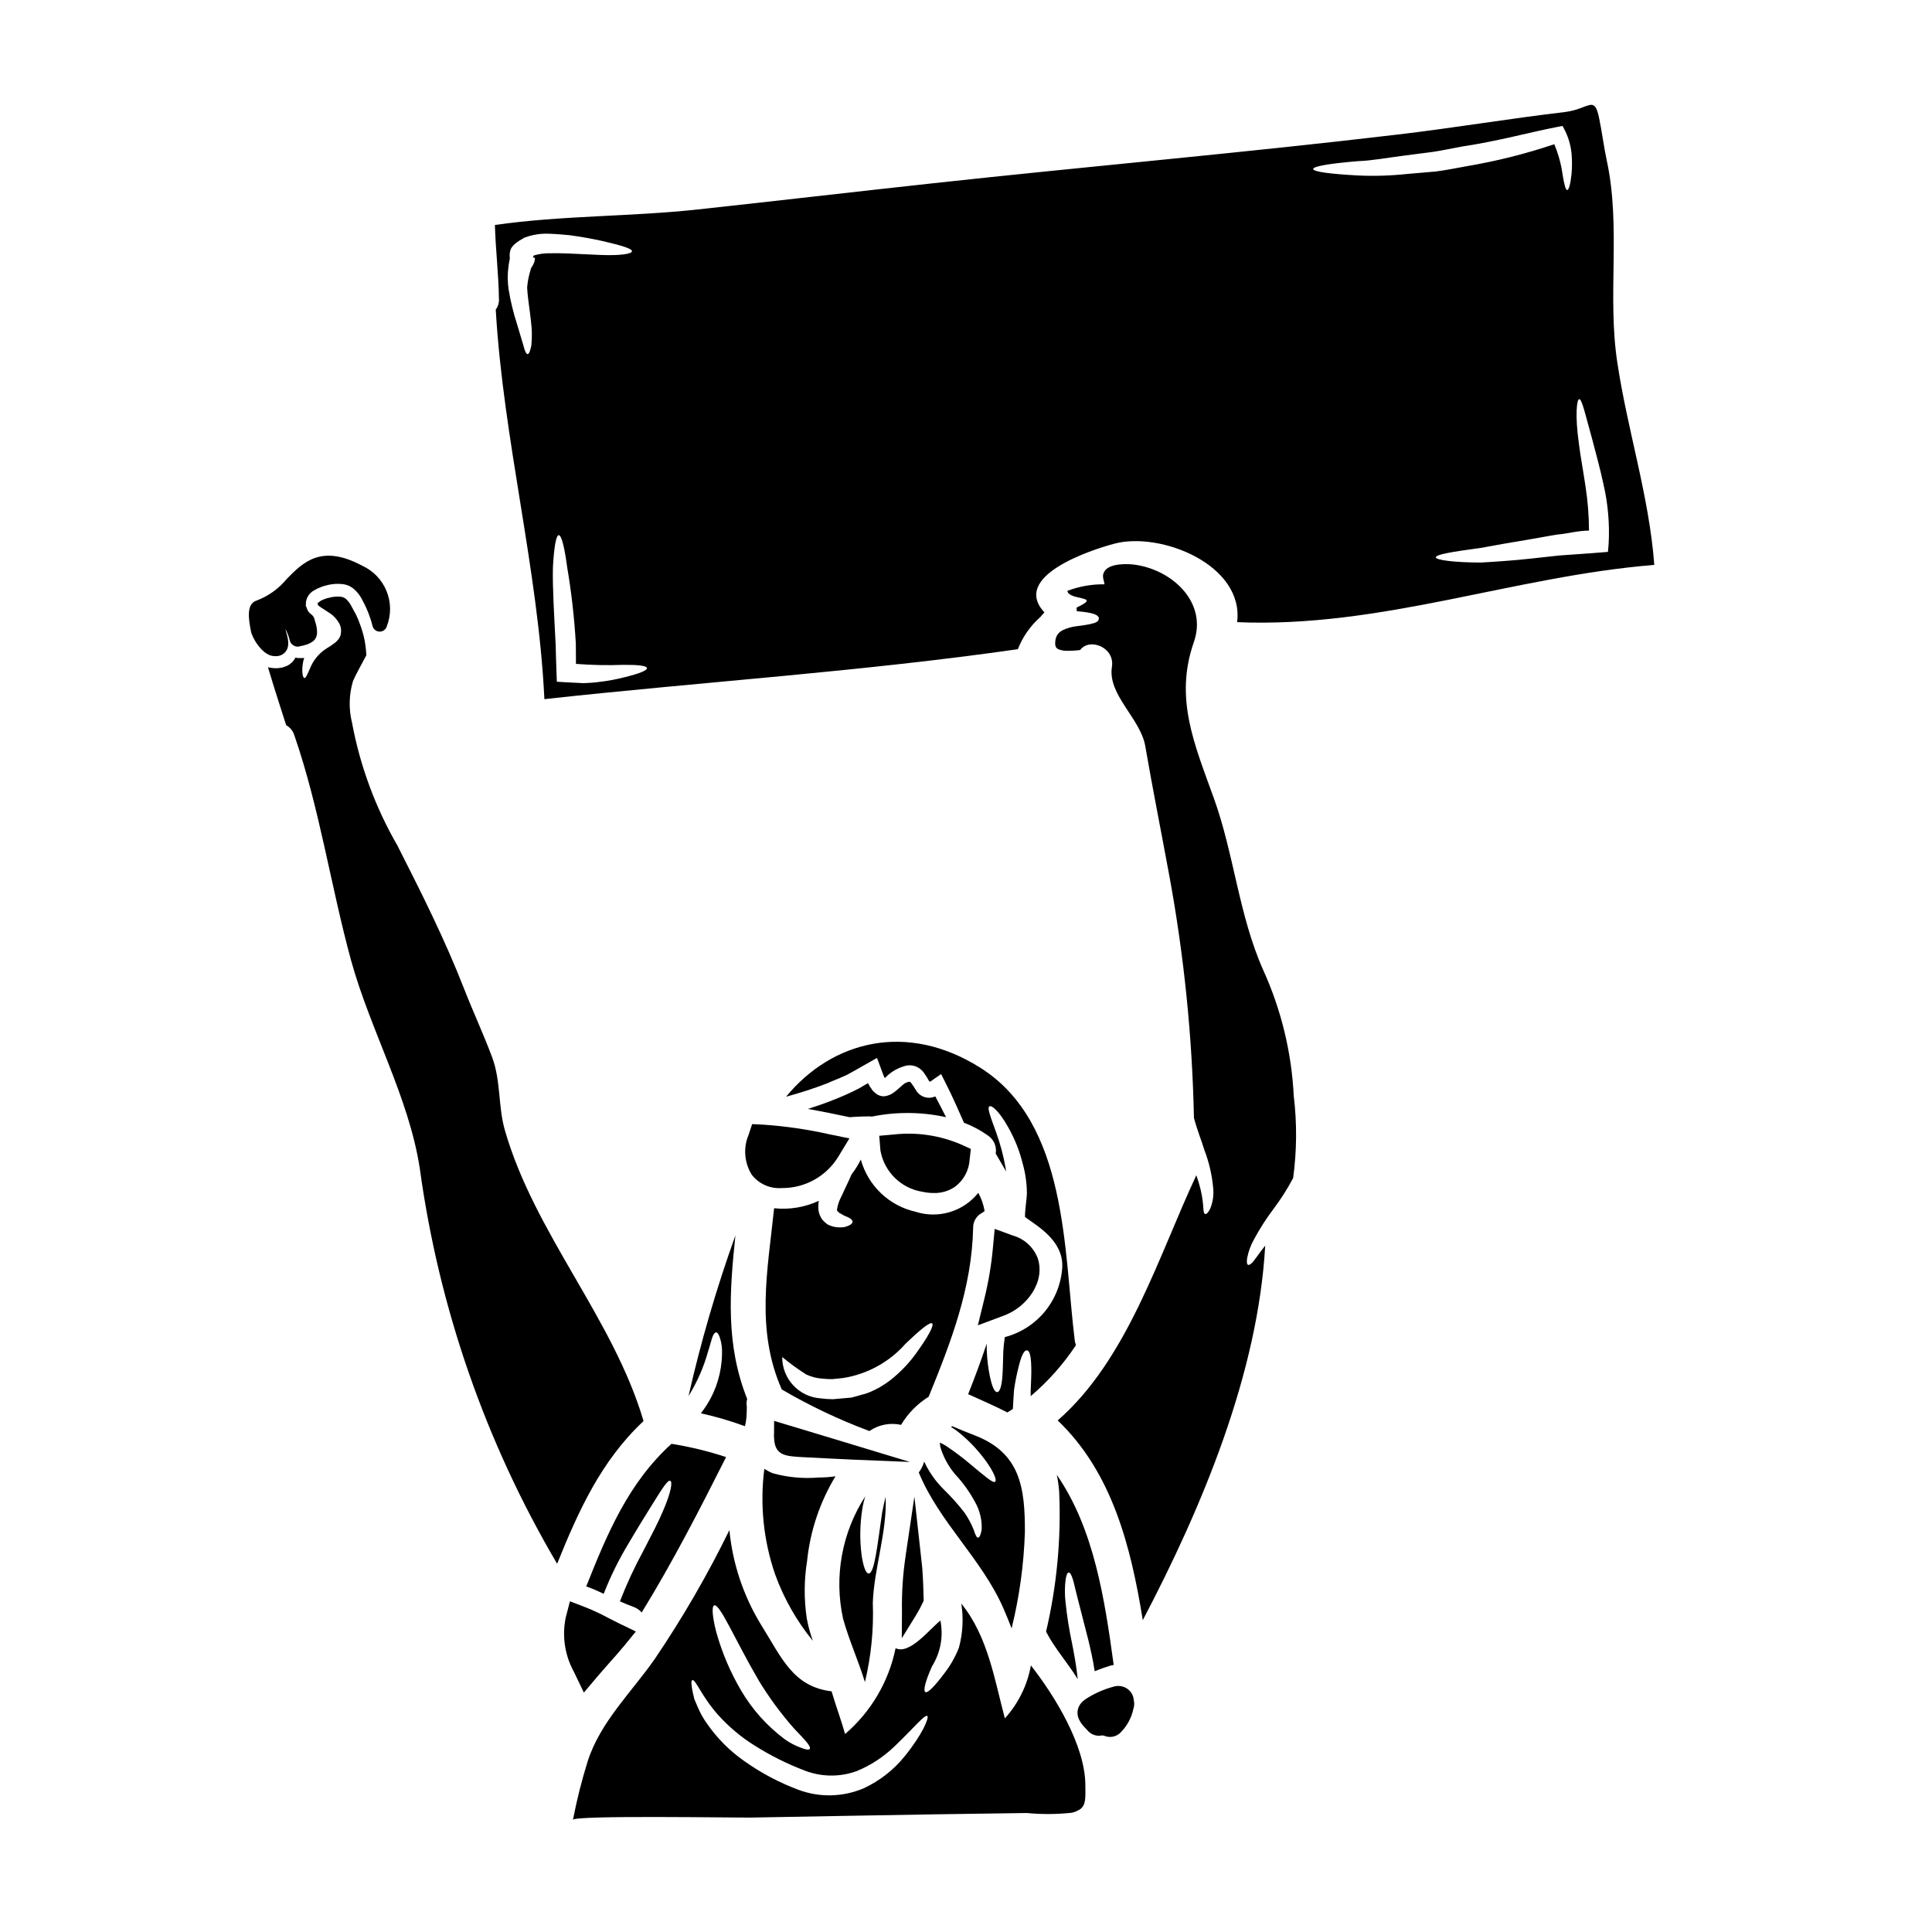 <?xml version="1.0" encoding="UTF-8"?>
<!-- Uploaded to: SVG Repo, www.svgrepo.com, Generator: SVG Repo Mixer Tools -->
<svg fill="#000000" width="800px" height="800px" version="1.1" viewBox="144 144 512 512" xmlns="http://www.w3.org/2000/svg">
 <g>
  <path d="m351.13 458.85h0.258c6.062-0.016 11.68-3.195 14.816-8.387l2.902-4.773-5.473-1.125c-5.699-1.277-11.488-2.117-17.316-2.516l-2.996-0.148-0.941 2.856v-0.004c-1.453 3.457-1.133 7.406 0.855 10.586 1.883 2.41 4.844 3.727 7.894 3.512z"/>
  <path d="m410.11 492.62c6.019-2.246 11.02-8.906 8.875-15.246-1.141-2.902-3.578-5.106-6.582-5.949l-4.801-1.758-0.477 5.09c-0.41 4.461-1.148 8.883-2.211 13.234l-1.77 7.231z"/>
  <path d="m373.32 540.52c-6.211 9.594-8.336 21.27-5.902 32.434 1.617 5.828 4.117 11.277 5.797 16.82 1.648-6.871 2.352-13.938 2.09-21 0.289-8.965 3.863-19.102 3.391-28.098-0.316 1.301-0.633 2.691-0.918 4.184-1.266 8.555-1.996 16.137-3.582 16.137-0.727 0-1.426-1.871-1.867-4.91v0.004c-0.516-4.043-0.453-8.141 0.188-12.168 0.18-1.152 0.449-2.293 0.805-3.402z"/>
  <path d="m412.09 575.54c2.059-8.363 3.238-16.922 3.519-25.531 0.031-11.781-1.203-21-13.383-25.656-2.059-0.789-3.961-1.574-5.902-2.41v0.004c-0.105 0.062-0.203 0.137-0.289 0.223 0.523 0.312 1.031 0.648 1.523 1.012 2.359 1.832 4.496 3.934 6.371 6.258 3.148 3.859 4.438 6.84 3.769 7.25-0.602 0.395-2.785-1.551-6.465-4.59h0.004c-2.059-1.75-4.215-3.379-6.461-4.879-0.539-0.344-1.102-0.648-1.68-0.918-0.012 0.527 0.062 1.051 0.223 1.551 0.93 2.906 2.512 5.559 4.625 7.762 1.969 2.258 3.641 4.762 4.973 7.445 0.906 1.961 1.328 4.109 1.238 6.269-0.223 1.398-0.57 2.125-0.953 2.156-0.383 0.031-0.727-0.727-1.141-2.027-0.641-1.605-1.461-3.137-2.438-4.562-1.652-2.141-3.449-4.16-5.387-6.051-2.215-2.156-4.019-4.703-5.32-7.508-0.293 1.043-0.777 2.019-1.43 2.883 5.356 13.109 16.695 22.898 22.434 36.016 0.773 1.766 1.488 3.547 2.168 5.305z"/>
  <path d="m374.02 431.06-0.125 0.062-0.758 0.441-1.574 0.922v-0.004c-2.207 1.137-4.469 2.148-6.785 3.039-2.121 0.859-4.367 1.617-6.691 2.363 3.707 0.633 7.379 1.426 11.086 2.184 2.121-0.188 5.258-0.219 5.258-0.219h0.004c0.203 0.004 0.402 0.023 0.602 0.062 6.5-1.324 13.203-1.27 19.68 0.156-0.887-1.738-1.836-3.609-2.852-5.512l0.004 0.004c-0.395 0.164-0.812 0.281-1.238 0.344-1.578 0.164-3.106-0.617-3.894-1.996-0.406-0.688-0.848-1.355-1.332-1.996-0.395-0.316-0.094-0.219-0.566-0.219-0.547 0.121-1.059 0.371-1.492 0.727-0.316 0.289-0.633 0.539-0.98 0.855-0.457 0.434-0.941 0.836-1.453 1.203-0.734 0.574-1.613 0.938-2.535 1.047-0.945 0.047-1.867-0.309-2.535-0.98-0.391-0.289-0.715-0.656-0.949-1.078-0.27-0.344-0.504-0.715-0.699-1.109-0.219-0.477-0.094-0.188-0.156-0.316l-0.004 0.004c-0.004 0.004-0.008 0.008-0.012 0.016z"/>
  <path d="m380.9 444.65-3.894 0.344 0.316 3.902v-0.004c0.992 5.621 5.422 10 11.051 10.93h0.031c1 0.223 2.023 0.336 3.047 0.34 2.027 0.055 4.019-0.539 5.684-1.699 2.258-1.711 3.656-4.32 3.828-7.144l0.32-2.844-2.602-1.18c-5.598-2.41-11.727-3.32-17.781-2.644z"/>
  <path d="m275.38 226.05c1.996 34.527 11.215 68.609 12.891 103.23 41.812-4.594 83.812-7.254 125.47-13.242 1.281-3.273 3.324-6.195 5.957-8.52 0.395-0.414 0.695-0.824 1.078-1.234-8.973-9.633 12.477-16.602 18.582-18.215 12.203-3.231 34.367 5.574 32.496 20.809 38.109 1.613 73.27-12.164 110.55-15.172-1.363-18.18-7.086-35.57-9.789-53.562-2.723-17.711 1.012-36.051-2.816-53.66-0.789-3.676-1.234-7.41-1.996-11.086-1.301-6.43-2.66-2.473-9.094-1.707-14.762 1.738-29.426 4.211-44.223 5.953-41.113 4.879-82.352 8.457-123.53 12.957-20.652 2.246-41.305 4.656-61.992 6.902-17.672 1.934-36.234 1.574-53.812 4.121 0.188 6.555 0.98 13.047 1.074 19.605v-0.004c0.059 1.012-0.242 2.008-0.844 2.82zm287.14 23.727c0.727 0 1.613 4.117 3.453 10.707 0.855 3.324 1.996 7.316 2.977 11.91 1.184 5.137 1.645 10.414 1.359 15.68l-0.188 2.184-2.406 0.188-2.363 0.188c-2.754 0.191-5.449 0.395-8.047 0.57-2.66 0.289-5.195 0.57-7.606 0.828-4.781 0.535-9.445 0.824-13.141 1.043-7.445 0-12.035-0.695-12.035-1.363-0.066-0.789 4.559-1.52 11.875-2.504 3.644-0.695 7.762-1.395 12.672-2.215 2.441-0.395 4.977-0.918 7.637-1.332 2.691-0.219 5.512-1.047 8.395-1.047v0.004c-0.016-3.922-0.32-7.84-0.922-11.715-0.664-4.5-1.395-8.238-1.805-11.723-0.965-6.969-0.551-11.402 0.145-11.402zm-58.695-63.066c3.707-0.125 7.918-0.918 12.637-1.52 2.363-0.32 4.816-0.633 7.383-0.953 2.562-0.395 5.191-0.98 7.914-1.457 9.445-1.426 17.801-3.766 24.582-5.066l1.742-0.352 0.664 1.266 0.004 0.004c1.031 2.09 1.637 4.363 1.773 6.691 0.113 1.637 0.09 3.277-0.062 4.91-0.289 2.66-0.727 4.121-1.141 4.121-0.414 0-0.789-1.492-1.203-4.023-0.387-2.789-1.129-5.516-2.219-8.113-7.574 2.547-15.34 4.496-23.223 5.828-2.754 0.508-5.481 1.047-8.109 1.395-2.691 0.223-5.258 0.445-7.731 0.664h0.004c-4.301 0.461-8.633 0.594-12.953 0.395-7.316-0.395-11.848-0.984-11.879-1.711-0.031-0.73 4.535-1.477 11.816-2.078zm-194.23 136.74c-2.25 0.586-4.535 1.008-6.844 1.27-1.426 0.191-2.863 0.293-4.305 0.316-1.555-0.094-3.148-0.156-4.848-0.25l-2.027-0.125-0.094-2.504c-0.094-2.363-0.156-4.781-0.219-7.316-0.395-7.793-0.859-15.172-0.727-20.496 0.285-5.258 0.824-8.52 1.551-8.52 0.727 0 1.52 3.199 2.215 8.395l-0.004-0.004c1.148 6.75 1.922 13.559 2.312 20.395 0.031 1.84 0.031 3.582 0.031 5.32l0.004 0.004c4.172 0.324 8.359 0.41 12.543 0.254 3.828-0.031 6.176 0.219 6.269 0.855 0.094 0.633-2.121 1.488-5.859 2.406zm-30.852-108.77c0.094-1.043 0.445-2.184 0.348-2.363l-0.031-0.695c-0.004-0.344 0.039-0.684 0.129-1.016 0.086-0.469 0.293-0.902 0.598-1.266 0.199-0.258 0.422-0.488 0.668-0.699 0.219-0.188 0.285-0.219 0.441-0.348 0.254-0.16 0.57-0.414 0.758-0.539l1.141-0.664 0.125-0.094h0.035c2.133-0.816 4.414-1.172 6.691-1.047 1.902 0.062 3.707 0.219 5.383 0.395 3.324 0.441 6.273 1.012 8.715 1.551 4.875 1.141 7.727 1.969 7.727 2.66 0.031 0.758-3.231 1.203-8.172 1.016-2.473-0.129-5.414-0.223-8.66-0.395-1.617-0.062-3.262-0.094-4.977-0.062h0.004c-1.438-0.016-2.867 0.188-4.242 0.602l-0.188 0.539c0 0.031 0.535 0.031 0.535 0.062 0 1.801-1.18 2.469-1.18 3.293l-0.004 0.004c-0.477 1.5-0.773 3.051-0.891 4.625 0.191 3.195 0.758 6.269 1.016 8.898 0.281 2.133 0.312 4.289 0.098 6.43-0.285 1.457-0.633 2.277-0.98 2.277s-0.762-0.789-1.109-2.246c-0.414-1.363-0.984-3.324-1.711-5.734h-0.004c-0.961-2.981-1.703-6.031-2.215-9.121-0.297-2.012-0.312-4.051-0.047-6.062z"/>
  <path d="m365.41 535.23c-1.469 0.219-2.949 0.324-4.434 0.32-4.082 0.348-8.191-0.027-12.141-1.109-0.797-0.32-1.559-0.719-2.281-1.18-1.211 9.441-0.227 19.031 2.883 28.031 2.316 6.367 5.691 12.301 9.977 17.551-0.699-1.938-1.238-3.93-1.613-5.957-0.762-5.074-0.727-10.234 0.094-15.297 0.824-7.918 3.391-15.551 7.516-22.359z"/>
  <path d="m428.82 499.22c-2.949-23.617-1.742-57.684-25.121-72.316-19.477-12.227-39.211-7.031-51.375 7.731 3.637-0.977 7.223-2.141 10.738-3.484 2.152-0.984 4.434-1.711 6.332-2.82 1.18-0.664 2.363-1.297 3.488-1.969l2.852-1.617c0.219-0.141 0.453-0.258 0.695-0.348l0.285 0.758 0.539 1.457c0.352 0.887 0.789 2.246 1.047 2.723l0.094 0.25 0.031 0.031c0.031 0.066 0.094 0.066 0.156 0v0.004c1.559-1.633 3.566-2.766 5.766-3.258 0.824-0.121 1.664-0.023 2.438 0.281 0.723 0.316 1.359 0.793 1.871 1.395 0.574 0.773 1.094 1.59 1.555 2.441 0.051 0.094 0.145 0.152 0.25 0.156 0.066-0.016 0.129-0.039 0.191-0.062l0.695-0.508 2.059-1.426 1.016 2.027c2.121 4.117 3.641 7.762 5.035 10.863 2.266 0.867 4.418 2.019 6.398 3.426 1.547 1.055 2.332 2.914 2.016 4.758 0.887 1.52 1.84 3.102 2.754 4.723-0.062-0.352-0.094-0.695-0.156-1.047-0.566-3.18-1.402-6.309-2.504-9.344-1.676-4.625-2.363-6.465-1.77-6.84 0.504-0.352 2.344 0.855 4.941 5.449l-0.004-0.004c1.77 3.094 3.094 6.422 3.938 9.883 0.68 2.465 1.039 5.008 1.066 7.566-0.035 1.996-0.508 4.184-0.508 6.398v0.016c3.168 2.363 10.199 6.207 9.883 13.305-0.262 4.301-1.875 8.41-4.609 11.738-2.738 3.328-6.457 5.707-10.625 6.793-0.191 1.301-0.32 2.598-0.395 3.801-0.094 2.562-0.094 4.656-0.219 6.238-0.188 3.231-0.789 4.562-1.426 4.531s-1.266-1.109-1.934-4.277c-0.434-2.148-0.699-4.332-0.789-6.523-0.031-0.633-0.031-1.301-0.031-2.031-1.492 4.5-3.148 8.934-4.914 13.383 3.738 1.707 7.254 3.195 10.391 4.844 0.473-0.289 0.98-0.602 1.457-0.922 0.094-1.867 0.219-3.672 0.316-5.117v0.004c0.305-2.082 0.715-4.144 1.238-6.18 0.789-3.195 1.523-4.328 2.188-4.242 0.664 0.086 1.074 1.301 1.137 4.5 0.062 1.613-0.062 3.578-0.156 6.238v1.395-0.004c4.621-3.914 8.664-8.469 12.004-13.523-0.176-0.395-0.285-0.812-0.324-1.242z"/>
  <path d="m387.8 570.21c0.164-0.312 0.32-0.633 0.48-0.965l0.492-1v-0.48c-0.031-2.152-0.129-4.981-0.359-8.168-0.086-0.883-0.176-1.723-0.273-2.535l-1.816-16.434-2.328 15.672 0.008 0.004c-0.742 4.91-1.066 9.871-0.973 14.836l-0.047 7.012 3.684-5.965c0.422-0.691 0.785-1.371 1.133-1.977z"/>
  <path d="m386.69 465.14c-3.457-0.77-6.637-2.461-9.203-4.902-2.566-2.438-4.418-5.527-5.359-8.941-0.695 1.395-1.523 2.723-2.469 3.961-0.789 1.871-1.84 3.938-2.754 5.957v-0.004c-0.523 1.004-0.887 2.086-1.082 3.199 0.062 0.031-0.031 0.125-0.031 0.219 0.062 0.062 0.062 0.125 0.062 0.289 0.316 0.156 0.445 0.535 0.887 0.664v0.004c0.355 0.234 0.727 0.445 1.109 0.629 0.395 0.141 0.773 0.309 1.145 0.508 0.633 0.352 0.98 0.727 0.949 1.078-0.031 0.352-0.395 0.727-1.047 1.012h-0.004c-0.383 0.156-0.777 0.285-1.18 0.395-0.629 0.074-1.266 0.086-1.902 0.031-0.895-0.098-1.77-0.363-2.566-0.789-0.496-0.371-0.953-0.797-1.359-1.266-0.375-0.559-0.66-1.168-0.855-1.809-0.23-1.035-0.242-2.109-0.031-3.148-3.695 1.723-7.793 2.402-11.848 1.969-1.711 16.441-4.945 32.246 2.027 48.02 7.328 4.293 15.012 7.949 22.965 10.926 0.074 0.027 0.148 0.059 0.223 0.094 0.047-0.008 0.09-0.027 0.125-0.062 2.434-1.637 5.434-2.207 8.297-1.574 1.816-3.031 4.324-5.586 7.32-7.453 5.922-14.539 11.438-28.766 11.785-44.762-0.031-1.711 0.934-3.281 2.473-4.023 0.176-0.148 0.367-0.281 0.57-0.395-0.273-1.699-0.844-3.34-1.68-4.848-1.93 2.414-4.547 4.188-7.504 5.082-2.957 0.898-6.117 0.875-9.062-0.059zm0.094 37.504v-0.004c-1.957 2.715-4.293 5.137-6.934 7.191-1.645 1.266-3.441 2.309-5.356 3.106-0.984 0.441-2.09 0.633-3.148 0.98l-1.645 0.445-1.68 0.156c-1.105 0.094-2.215 0.188-3.293 0.289h-0.004c-1.09-0.008-2.18-0.086-3.262-0.227-5.75-0.395-10.203-5.191-10.168-10.957 2.004 1.66 4.106 3.195 6.301 4.594 1.367 0.66 2.852 1.047 4.367 1.137 0.875 0.094 1.75 0.137 2.629 0.133l2.785-0.289c6.41-0.996 12.27-4.199 16.57-9.055 3.863-3.734 6.527-5.902 7.086-5.414 0.555 0.488-1.02 3.449-4.25 7.91z"/>
  <path d="m364.5 525.18c-4.25-1.289-8.523-2.582-12.82-3.867l-2.531-0.754-0.02 3.211v-0.004c-0.039 0.516-0.031 1.035 0.023 1.551 0.285 4.477 3.027 4.613 8 4.863l6.223 0.316c2.055 0.105 4.152 0.215 6.297 0.305l15.48 0.637z"/>
  <path d="m338.89 471.41c-4.996 13.902-9.141 28.102-12.414 42.508 0.137-0.168 0.25-0.348 0.348-0.539 2.082-3.465 3.688-7.191 4.781-11.082 0.477-1.426 0.789-2.785 1.109-3.738 0.324-0.953 0.695-1.457 1.078-1.457 0.383 0 0.695 0.539 1.012 1.488v-0.004c0.418 1.344 0.602 2.746 0.539 4.148-0.059 4.769-1.43 9.426-3.957 13.469-0.508 0.824-1.078 1.574-1.645 2.344v-0.004c3.969 0.871 7.871 2.016 11.684 3.422 0.195-0.801 0.328-1.617 0.395-2.438 0.062-0.922 0.094-1.84 0.094-2.789-0.125-0.664-0.09-1.348 0.094-1.996-5.746-14.473-4.668-28.41-3.117-43.332z"/>
  <path d="m417.2 585.35c-0.934 5.234-3.328 10.098-6.902 14.035-2.754-10.328-4.469-21.668-11.531-30.41h-0.004c0.605 3.887 0.391 7.859-0.633 11.656-0.953 2.445-2.254 4.738-3.859 6.809-2.535 3.391-4.406 5.32-5.039 4.973-0.633-0.352 0.031-2.977 1.773-6.84 2.254-3.606 3.043-7.934 2.215-12.102-2.785 2.152-8.141 9.156-11.879 7.316v0.004c-1.809 8.855-6.519 16.855-13.379 22.742-1.074-3.801-2.473-7.508-3.578-11.309-10.266-1.266-13.18-8.836-18.75-17.738l-0.004-0.004c-4.629-7.594-7.477-16.137-8.332-24.988-5.785 11.844-12.402 23.266-19.797 34.176-6.144 8.805-14.441 16.691-17.766 27.113v0.004c-1.586 5.086-2.887 10.258-3.898 15.488 0.25-1.266 43.176-0.539 47.324-0.602 16.137-0.285 32.211-0.602 48.305-0.855 8.238-0.125 16.453-0.242 24.648-0.352h-0.004c3.938 0.379 7.906 0.355 11.844-0.062 0.824-0.168 1.609-0.488 2.312-0.949 1.551-1.18 1.395-3.074 1.363-6.398-0.047-10.582-8.156-23.691-14.43-31.707zm-83.938-15.902c0.727-0.289 2.152 2.027 4.117 5.731s4.531 8.746 7.668 14.129l-0.004 0.004c2.727 4.488 5.844 8.727 9.312 12.672 2.723 2.914 4.656 4.75 4.242 5.481-0.188 0.316-0.887 0.25-2.059-0.188v-0.004c-1.676-0.566-3.258-1.391-4.688-2.441-4.606-3.461-8.484-7.801-11.414-12.766-2.875-4.871-5.102-10.102-6.617-15.555-1.07-4.148-1.227-6.809-0.562-7.059zm50.492 39.973-0.004 0.004c-2.922 3.629-6.637 6.531-10.863 8.488-5.508 2.352-11.707 2.492-17.316 0.395-5.168-1.934-10.055-4.539-14.539-7.758-3.723-2.629-6.961-5.887-9.566-9.629-1.055-1.43-1.926-2.984-2.598-4.625-0.316-0.727-0.602-1.395-0.855-1.996-0.156-0.602-0.285-1.18-0.395-1.676-0.441-2.062-0.504-3.231-0.156-3.356 0.824-0.414 2.441 4.305 6.969 9.344l0.004-0.004c2.75 3.043 5.902 5.691 9.375 7.871 4.273 2.719 8.816 4.992 13.555 6.781 4.402 1.676 9.262 1.711 13.688 0.098 3.703-1.531 7.09-3.746 9.977-6.527 5.164-4.91 8.047-8.555 8.711-8.078 0.539 0.344-1.148 4.715-5.988 10.672z"/>
  <path d="m444.42 594.19c-0.191-1.172-0.891-2.195-1.906-2.801-1.039-0.621-2.293-0.762-3.445-0.395-2.641 0.707-5.152 1.832-7.438 3.332-0.352 0.246-0.676 0.531-0.965 0.848-0.719 0.738-1.121 1.727-1.121 2.758 0 0.703 0.188 1.395 0.551 2 0.309 0.605 0.703 1.16 1.18 1.645l0.281 0.309c0.281 0.316 0.578 0.645 0.895 0.965l-0.004-0.004c0.926 0.918 2.242 1.32 3.519 1.07 0.238-0.031 0.48 0 0.703 0.094 1.383 0.57 2.977 0.305 4.102-0.688 1.824-1.746 3.078-4.008 3.59-6.484 0.227-0.652 0.273-1.352 0.145-2.027z"/>
  <path d="m478.77 401.09c-6.465-14.539-7.731-30.699-13.082-45.551-5.117-14.223-10.516-26.449-5.32-41.328 3.644-10.297-5.289-18.895-15.172-20.496-2.152-0.348-6.84-0.508-8.359 1.488-1.016 1.332-0.289 2.363-0.129 3.644h-0.004c-3.363-0.047-6.699 0.543-9.84 1.738 0.395 2.691 9.469 1.18 2.469 4.406h-0.004c-0.02 0.324-0.008 0.652 0.031 0.98 1.301 0.16 7.004 0.414 5.641 2.535-0.664 1.047-5.641 1.332-6.871 1.648-2.281 0.57-4.215 1.234-4.469 3.797-0.219 2.062 0.789 2.219 2.441 2.504 1.387 0.051 2.773-0.012 4.148-0.188 2.438-3.356 9.25-0.758 8.422 4.469-1.18 7.41 7.574 13.648 8.84 21 1.969 11.434 4.242 22.742 6.332 34.148l0.004-0.004c3.922 21.242 6.117 42.766 6.559 64.363 0.824 3.148 2.027 6.086 2.816 8.66v-0.004c1.211 3.188 1.98 6.523 2.281 9.914 0.203 1.902-0.082 3.82-0.82 5.578-0.57 1.074-0.984 1.426-1.301 1.332-0.762-0.289-0.16-2.059-1.203-6.465-0.312-1.285-0.691-2.555-1.141-3.801-9.977 21.285-18.242 48.879-36.742 64.969 14.445 13.812 19.387 33.355 22.555 52.93 15.84-30.156 30.566-65.57 32.438-99.242h-0.004c-0.051 0.047-0.098 0.102-0.129 0.16-1.426 1.801-2.277 3.102-2.945 3.938-0.664 0.836-1.18 1.078-1.457 0.984-0.277-0.094-0.414-0.633-0.254-1.742 0.328-1.746 0.938-3.426 1.805-4.973 1.52-2.832 3.258-5.543 5.195-8.109 1.941-2.586 3.68-5.32 5.195-8.176 0.984-7.227 1.035-14.547 0.16-21.789-0.578-11.516-3.32-22.82-8.086-33.32z"/>
  <path d="m427.23 560.74c0.32-0.031 0.664 0.504 1.047 1.676 0.383 1.172 0.727 2.981 1.426 5.609 0.695 2.629 1.551 6.144 2.723 10.629 0.57 2.363 1.203 5.117 1.68 8.234 1.332-0.539 2.66-1.016 3.992-1.426 0.34-0.113 0.691-0.188 1.043-0.227-2.406-17.578-5.227-36.109-15.078-50.383v0.004c0.309 1.48 0.52 2.984 0.633 4.492 0.547 12.457-0.625 24.926-3.481 37.062 2.312 4.5 5.766 8.266 8.395 12.594-0.352-3.484-0.953-6.652-1.488-9.406-0.777-3.629-1.359-7.301-1.742-10.992-0.238-2.019-0.23-4.062 0.031-6.082 0.219-1.25 0.477-1.785 0.82-1.785z"/>
  <path d="m314.47 555.04c-2.348 4.305-4.41 8.758-6.18 13.336 1.203 0.539 2.41 1.047 3.644 1.488v-0.004c0.816 0.309 1.547 0.809 2.121 1.461 8.172-13.273 15.352-27.242 22.363-41.18l0.004 0.004c-4.727-1.559-9.566-2.734-14.477-3.519-11.434 10.391-17.012 23.789-22.586 37.785 1.574 0.578 3.117 1.234 4.625 1.969 1.824-4.672 4.051-9.176 6.652-13.461 2.504-4.277 4.531-7.477 6.051-9.945 3.043-4.914 4.273-6.809 4.941-6.527 0.57 0.188 0.414 2.598-1.969 8.078-1.141 2.754-2.945 6.176-5.191 10.516z"/>
  <path d="m217.03 317.89c0.969 0.043 1.906-0.348 2.555-1.066 1.336-1.527 0.711-3.738 0.211-5.512-0.07-0.238-0.133-0.473-0.188-0.688 0.523 0.98 0.922 2.023 1.184 3.106 0.09 0.418 0.32 0.797 0.652 1.074 0.645 0.578 1.574 0.723 2.363 0.359 0.188 0 0.371-0.023 0.555-0.078l0.832-0.242h-0.004c0.266-0.074 0.523-0.176 0.766-0.309 0.246-0.109 0.48-0.242 0.703-0.395 0.668-0.375 1.133-1.031 1.27-1.785 0.039-0.141 0.066-0.281 0.09-0.426 0.039-1.113-0.141-2.227-0.527-3.269l-0.203-0.762c-0.16-0.438-0.441-0.82-0.812-1.102-0.457-0.297-0.816-0.723-1.027-1.223l-0.285-0.789c-0.051-0.137-0.117-0.27-0.199-0.391l0.117-0.055v-0.004c-0.02-0.172-0.027-0.344-0.027-0.52 0.105-1.395 0.902-2.648 2.125-3.332 1.16-0.684 2.422-1.176 3.734-1.461 1.32-0.301 2.68-0.375 4.023-0.211 1.059 0.145 2.055 0.598 2.863 1.301 0.84 0.734 1.543 1.613 2.066 2.598l0.176 0.352c0.859 1.566 1.574 3.215 2.125 4.914 0.18 0.512 0.309 0.992 0.438 1.477l0.125 0.48c0.23 0.855 1.004 1.453 1.891 1.457 0.883 0 1.66-0.59 1.898-1.445 2.418-6.242-0.469-13.285-6.57-16.035-10.816-5.809-15.688-0.852-19.984 3.543-2.109 2.562-4.848 4.527-7.949 5.699-2.727 0.855-2.203 4.672-1.512 8.156 0.32 1.75 2.906 6.144 5.785 6.539 0.246 0.031 0.496 0.047 0.742 0.043z"/>
  <path d="m277.76 443.38c-1.77-6.238-1.012-12.922-3.324-19.164-2.277-6.113-5.035-12.004-7.41-18.086-5.16-13.242-11.309-25.434-17.734-38.105h-0.004c-5.82-10.086-9.879-21.086-12.004-32.531-0.906-3.644-0.809-7.465 0.281-11.059 0.887-1.996 2.215-4.305 3.516-6.777-0.059-1.305-0.207-2.609-0.441-3.894-0.309-1.559-0.754-3.086-1.328-4.562-0.273-0.805-0.602-1.586-0.984-2.344-0.445-0.855-0.918-1.711-1.395-2.566-0.328-0.578-0.742-1.102-1.234-1.551-0.395-0.34-0.879-0.551-1.395-0.602-0.965-0.098-1.941-0.023-2.883 0.223-0.863 0.164-1.695 0.465-2.469 0.883-0.664 0.395-0.758 0.859-0.758 0.539h-0.004c0-0.059-0.023-0.113-0.062-0.156-0.062-0.062-0.125-0.094-0.031 0.094l0.219 0.695v0.004c0.066 0.07 0.141 0.133 0.223 0.188 0.633 0.477 1.574 1.016 2.535 1.68 1.242 0.742 2.254 1.82 2.914 3.106 0.234 0.473 0.371 0.992 0.395 1.52 0.027 0.34 0.008 0.68-0.062 1.012l-0.062 0.414-0.094 0.219-0.219 0.477h-0.004c-0.125 0.238-0.285 0.449-0.477 0.637-0.219 0.254-0.461 0.488-0.727 0.695-0.742 0.559-1.516 1.078-2.316 1.551-1.91 1.242-3.391 3.047-4.242 5.164-0.727 1.617-1.141 2.691-1.52 2.598-0.32-0.062-0.664-1.074-0.508-3.039 0.059-0.574 0.152-1.148 0.285-1.711 0.062-0.156 0.125-0.395 0.191-0.57-0.523 0.039-1.051 0.051-1.574 0.031-0.258-0.02-0.512-0.059-0.758-0.129-0.449 0.918-1.184 1.66-2.09 2.125-0.32 0.125-0.602 0.254-0.922 0.352l-0.441 0.156-0.223 0.031-0.395 0.062-0.219 0.031-0.508 0.062h-0.004c-0.82 0.023-1.641-0.062-2.438-0.254h-0.031c1.613 5.512 3.543 11.309 4.812 15.352 1.031 0.566 1.801 1.508 2.152 2.629 6.719 19.418 9.664 40.004 15.078 59.805 5.117 18.469 15.301 36.211 18.184 55.023v-0.004c5.066 36.996 17.438 72.613 36.395 104.78 5.641-13.969 11.66-27.305 22.902-37.82-8.023-27.23-28.934-49.719-36.789-77.211z"/>
  <path d="m298.73 592.55 3.938-4.656c0.902-1.062 1.84-2.113 2.754-3.148 1.324-1.48 2.652-2.973 3.938-4.523l3.148-3.859-4.492-2.172c-0.891-0.43-1.773-0.887-2.664-1.348h-0.004c-2.008-1.086-4.082-2.059-6.203-2.906l-4.106-1.574-1.102 4.254c-1.031 4.906-0.27 10.023 2.148 14.418z"/>
 </g>
</svg>